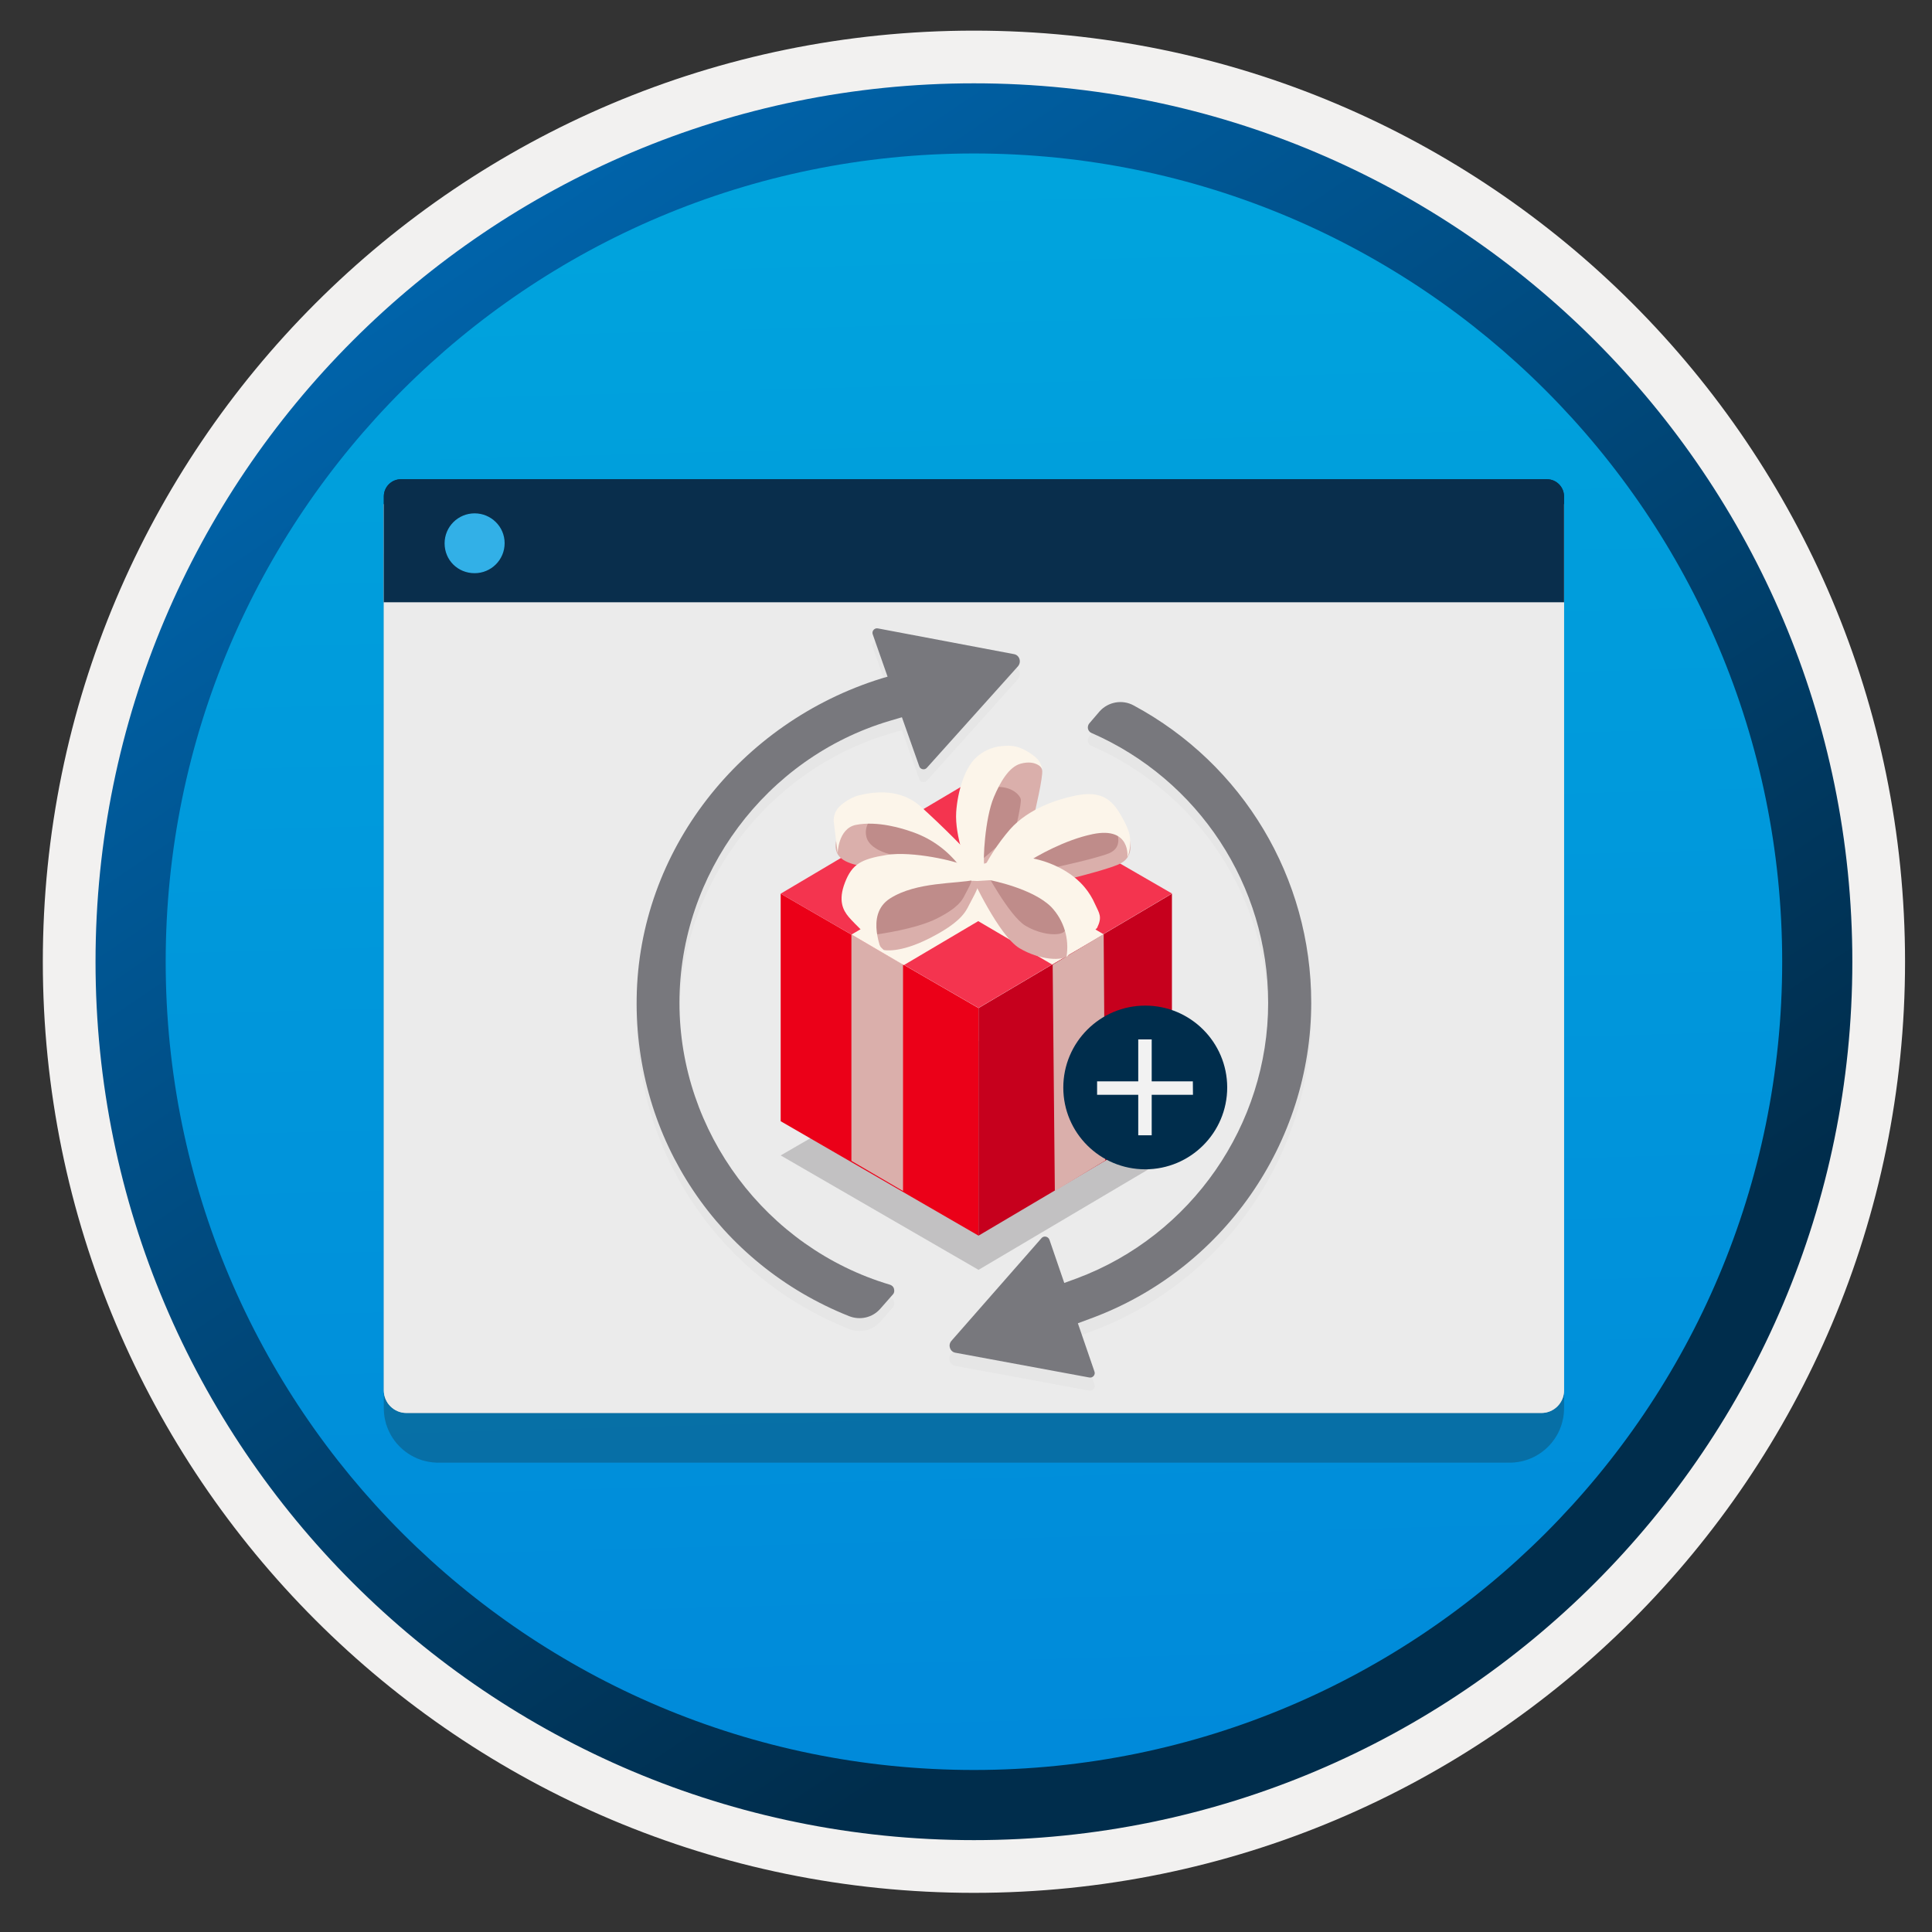 <svg width="103" height="103" viewBox="0 0 103 103" fill="none" xmlns="http://www.w3.org/2000/svg">
<rect x="0" y="0" width="103" height="103" fill="#333333" stroke="none"/>
<path d="M51.923 98.083C26.073 98.083 5.113 77.133 5.113 51.273C5.113 25.413 26.073 4.463 51.923 4.463C77.773 4.463 98.733 25.423 98.733 51.273C98.733 77.123 77.773 98.083 51.923 98.083Z" fill="url(#paint0_linear_166_42560)"/>
<path fill-rule="evenodd" clip-rule="evenodd" d="M97.823 51.273C97.823 76.623 77.273 97.173 51.923 97.173C26.573 97.173 6.023 76.623 6.023 51.273C6.023 25.923 26.573 5.373 51.923 5.373C77.273 5.373 97.823 25.923 97.823 51.273ZM51.923 1.633C79.343 1.633 101.563 23.853 101.563 51.273C101.563 78.693 79.333 100.913 51.923 100.913C24.503 100.913 2.283 78.683 2.283 51.273C2.283 23.853 24.503 1.633 51.923 1.633Z" fill="#F2F1F0"/>
<path fill-rule="evenodd" clip-rule="evenodd" d="M95.013 51.272C95.013 75.072 75.723 94.362 51.923 94.362C28.123 94.362 8.833 75.072 8.833 51.272C8.833 27.472 28.123 8.182 51.923 8.182C75.723 8.182 95.013 27.472 95.013 51.272ZM51.923 4.442C77.783 4.442 98.753 25.412 98.753 51.272C98.753 77.132 77.783 98.102 51.923 98.102C26.063 98.102 5.093 77.132 5.093 51.272C5.093 25.412 26.053 4.442 51.923 4.442Z" fill="url(#paint1_linear_166_42560)"/>
<path opacity="0.15" d="M23.363 77.977H80.483C82.083 77.977 83.383 76.677 83.383 75.077V29.527H20.463V75.077C20.463 76.677 21.763 77.977 23.363 77.977Z" fill="#1F1D20"/>
<path d="M21.663 75.328H82.183C82.843 75.328 83.383 74.788 83.383 74.128V26.878H20.463V74.128C20.463 74.788 21.003 75.328 21.663 75.328Z" fill="#EBEBEB"/>
<path d="M20.463 32.108H83.383V26.468C83.383 25.958 82.973 25.548 82.463 25.548H21.383C20.873 25.548 20.463 25.958 20.463 26.468V32.108Z" fill="#092E4C"/>
<path d="M25.303 30.558C26.183 30.558 26.903 29.848 26.903 28.958C26.903 28.068 26.173 27.368 25.303 27.368C24.423 27.368 23.703 28.078 23.703 28.968C23.703 29.858 24.403 30.558 25.303 30.558Z" fill="#32B0E7"/>
<path d="M57.623 61.602C57.57 61.562 57.478 61.51 57.478 61.51C57.517 61.562 57.57 61.589 57.623 61.602Z" fill="#F2F1F0"/>
<path d="M57.622 61.602C57.675 61.642 57.661 61.629 57.622 61.602V61.602Z" fill="#F2F1F0"/>
<path d="M45.947 45.191C46 45.231 46.092 45.284 46.092 45.284C46.053 45.231 46 45.205 45.947 45.191Z" fill="#F2F1F0"/>
<path d="M45.947 45.178C45.895 45.152 45.908 45.165 45.947 45.178V45.178Z" fill="#F2F1F0"/>
<g opacity="0.15">
<path opacity="0.15" d="M57.425 68.832C63.52 66.55 67.61 60.653 67.61 54.149C67.61 47.895 63.903 42.249 58.177 39.756C58.059 39.703 58.019 39.597 58.006 39.545C57.993 39.492 57.98 39.373 58.072 39.254L58.626 38.608C59.075 38.107 59.827 37.962 60.433 38.291C66.278 41.431 69.906 47.513 69.906 54.149C69.906 61.642 65.183 68.41 58.138 70.996L57.465 71.246L58.349 73.819C58.415 73.99 58.257 74.175 58.072 74.135L50.922 72.816C50.631 72.763 50.513 72.407 50.711 72.183L55.513 66.708C55.631 66.563 55.869 66.616 55.935 66.787L56.726 69.096L57.425 68.832Z" fill="#1F1D20"/>
<path opacity="0.15" d="M49.417 41.616C49.298 41.761 49.061 41.708 49.008 41.537L48.085 38.925L47.412 39.123C40.829 41.088 36.225 47.276 36.225 54.149C36.225 61.035 40.842 67.209 47.438 69.175C47.596 69.228 47.649 69.333 47.663 69.399C47.663 69.426 47.676 69.452 47.676 69.492C47.676 69.558 47.663 69.637 47.596 69.703L46.924 70.468C46.515 70.93 45.855 71.088 45.261 70.85C38.309 68.08 33.837 61.405 33.942 53.911C34.048 46.022 39.47 39.175 47.003 36.84L47.319 36.748L46.528 34.492C46.462 34.321 46.62 34.136 46.805 34.175L54.061 35.561C54.351 35.613 54.47 35.969 54.272 36.207L49.417 41.616Z" fill="#1F1D20"/>
</g>
<path d="M57.425 68.147C63.52 65.864 67.609 59.967 67.609 53.463C67.609 47.21 63.902 41.564 58.177 39.07C58.058 39.017 58.019 38.912 58.005 38.859C57.992 38.806 57.979 38.688 58.071 38.569L58.625 37.922C59.074 37.421 59.826 37.276 60.433 37.606C66.277 40.746 69.905 46.814 69.905 53.45C69.905 60.943 65.182 67.711 58.137 70.297L57.464 70.547L58.348 73.12C58.414 73.292 58.256 73.476 58.071 73.437L50.934 72.117C50.644 72.065 50.525 71.709 50.723 71.484L55.525 66.009C55.644 65.864 55.881 65.917 55.947 66.088L56.739 68.397L57.425 68.147Z" fill="#78787D"/>
<path d="M49.417 40.93C49.298 41.075 49.06 41.022 49.008 40.851L48.084 38.239L47.411 38.437C40.828 40.402 36.224 46.59 36.224 53.463C36.224 60.349 40.842 66.523 47.438 68.489C47.596 68.542 47.649 68.647 47.662 68.713C47.662 68.74 47.675 68.766 47.675 68.806C47.675 68.872 47.662 68.951 47.596 69.017L46.923 69.782C46.514 70.244 45.855 70.402 45.261 70.165C38.309 67.394 33.836 60.719 33.942 53.225C34.047 45.349 39.469 38.502 47.002 36.167L47.319 36.075L46.528 33.819C46.462 33.648 46.62 33.463 46.804 33.502L54.06 34.874C54.351 34.927 54.469 35.283 54.272 35.521L49.417 40.93Z" fill="#78787D"/>
<path opacity="0.2" d="M62.479 61.598L52.168 67.699L41.62 61.598L52.168 55.497L62.479 61.598Z" fill="#1F1D21"/>
<path d="M52.168 53.744V65.876L41.62 59.775V47.644L52.168 53.744Z" fill="#EB0018"/>
<path d="M48.143 51.365V63.496L45.391 61.889V49.757L48.143 51.365Z" fill="#DAAFAB"/>
<path d="M52.168 53.744L62.479 47.644V59.775L52.168 65.876V53.744Z" fill="#C6001D"/>
<path d="M41.62 47.644L51.928 41.536L62.479 47.635L52.168 53.735L41.62 47.644Z" fill="#F4344F"/>
<path d="M45.396 49.824L55.703 43.724L58.499 45.355L48.187 51.453L45.396 49.824Z" fill="#FCF5EA"/>
<path d="M56.09 51.421L45.631 45.279L48.392 43.648L58.842 49.813L56.09 51.421Z" fill="#FCF5EA"/>
<path d="M58.839 49.797L58.925 61.868L56.236 63.499L56.12 51.433L58.839 49.797Z" fill="#DAAFAB"/>
<path d="M52.079 45.963C52.922 45.026 53.878 44.196 54.924 43.493C56.772 42.216 58.469 42.393 58.776 42.612C59.084 42.831 60.009 43.868 60.098 44.265C60.186 44.661 60.627 45.663 59.613 46.092C58.599 46.52 54.901 47.413 54.109 47.413C53.626 47.412 53.144 47.376 52.666 47.303C52.666 47.303 51.813 46.224 52.079 45.963Z" fill="#DAAFAB"/>
<path d="M52.892 46.015C53.367 45.093 54.058 44.3 54.906 43.703C56.278 42.771 58.378 42.538 58.606 42.713C58.835 42.888 59.429 43.857 59.494 44.146C59.559 44.435 59.888 45.164 59.135 45.486C58.383 45.807 54.889 46.576 54.302 46.576C53.944 46.576 53.587 46.549 53.233 46.495C53.233 46.495 52.697 46.208 52.892 46.015Z" fill="#BF8C8A"/>
<path d="M51.727 45.784C51.727 45.784 51.373 42.962 51.99 41.997C52.608 41.032 52.564 40.301 53.307 40.184C54.808 39.951 55.484 40.739 55.558 41.049C55.633 41.359 55.139 43.428 55.139 43.428L51.597 46.485L51.727 45.784Z" fill="#DAAFAB"/>
<path d="M51.69 45.985C51.69 45.985 51.438 43.967 51.879 43.279C52.319 42.592 52.286 42.067 52.811 41.983C53.883 41.813 54.367 42.38 54.419 42.603C54.47 42.827 54.12 44.302 54.12 44.302L51.59 46.486L51.69 45.985Z" fill="#BF8C8A"/>
<path d="M52.233 46.709C52.653 45.81 53.194 44.973 53.841 44.221C54.852 43.076 56.432 42.603 57.336 42.414C58.501 42.181 59.075 42.482 59.538 43.114C59.646 43.26 60.154 44.083 60.221 44.512C60.293 44.917 60.253 45.335 60.105 45.719C60.105 45.719 60.31 44.05 58.261 44.468C56.772 44.773 55.232 45.658 54.738 45.987C54.078 46.427 52.669 47.704 52.669 47.704C52.412 47.433 52.258 47.081 52.233 46.709Z" fill="#FCF5EA"/>
<path d="M51.869 46.411C51.869 46.411 50.681 44.067 49.073 43.768C47.465 43.47 45.904 43.405 45.44 43.57C44.976 43.736 44.34 44.794 44.615 45.453C44.89 46.113 46.067 46.18 46.596 46.278C47.125 46.376 51.869 46.411 51.869 46.411Z" fill="#DAAFAB"/>
<path d="M51.473 46.246C51.473 46.246 50.243 43.834 48.996 43.603C47.749 43.372 47.048 43.356 46.691 43.484C46.476 43.599 46.309 43.788 46.223 44.017C46.138 44.246 46.138 44.498 46.225 44.726C46.437 45.237 47.178 45.495 47.586 45.572C47.994 45.649 51.473 46.246 51.473 46.246Z" fill="#BF8C8A"/>
<path d="M52.519 46.443C51.428 45.228 50.273 44.071 49.061 42.976C48.006 42.062 46.705 42.172 45.736 42.414C45.359 42.536 45.015 42.743 44.731 43.02C44.63 43.128 44.552 43.256 44.504 43.395C44.456 43.535 44.438 43.684 44.452 43.831L44.657 45.497C44.657 45.497 44.676 44.176 45.626 43.978C46.791 43.745 48.159 44.183 48.567 44.33C49.527 44.644 50.378 45.224 51.021 46.003C51.192 46.226 51.429 46.389 51.698 46.468C51.968 46.547 52.255 46.539 52.519 46.443V46.443Z" fill="#FCF5EA"/>
<path d="M51.594 46.269C51.594 46.269 50.895 44.616 50.977 43.295C51.051 42.205 51.443 40.806 52.179 40.266C52.578 39.951 53.069 39.775 53.577 39.765C53.844 39.736 54.114 39.77 54.365 39.865C54.81 40.03 55.323 40.41 55.43 40.629L55.581 40.997C55.581 40.997 55.272 40.48 54.416 40.713C53.764 40.888 53.293 41.769 52.986 42.496C52.501 43.638 52.394 45.966 52.48 46.108C52.836 46.702 52.526 46.401 52.128 46.392L51.594 46.269Z" fill="#FCF5EA"/>
<path d="M51.804 46.742C51.804 46.742 53.256 49.897 54.349 50.55C55.442 51.202 56.679 51.249 56.954 50.927C57.229 50.606 58.1 48.466 57.537 48.012C56.973 47.557 54.255 45.875 53.624 46.18C53.035 46.422 52.426 46.609 51.804 46.742V46.742Z" fill="#DAAFAB"/>
<path d="M52.464 46.308C52.464 46.308 53.799 48.834 54.67 49.353C55.542 49.873 56.535 49.908 56.749 49.654C56.963 49.4 57.667 47.692 57.215 47.324C56.763 46.956 54.596 45.618 54.092 45.863C53.565 46.063 53.02 46.212 52.464 46.308V46.308Z" fill="#BF8C8A"/>
<path d="M52.147 46.166C52.147 46.166 53.652 45.52 54.917 45.737C56.083 45.937 57.196 46.534 57.835 47.315C58.055 47.581 58.237 47.876 58.376 48.193C58.609 48.701 58.779 48.871 58.487 49.472L56.856 51.015C56.936 50.541 56.906 50.054 56.766 49.593C56.627 49.133 56.382 48.711 56.052 48.361C55.059 47.356 52.79 46.925 52.79 46.925L51.757 46.993L51.664 46.506L52.147 46.166Z" fill="#FCF5EA"/>
<path d="M52.128 46.973C52.128 46.973 50.031 46.791 48.43 47.485C47.56 47.861 46.84 48.259 46.761 49.014C46.649 50.079 46.808 50.391 47.113 50.645C47.113 50.645 47.922 50.853 49.562 50.018C51.203 49.184 51.478 48.62 51.66 48.254C51.841 47.888 52.321 47.112 52.128 46.973Z" fill="#DAAFAB"/>
<path d="M51.76 46.835C51.76 46.835 50.129 46.486 48.996 46.973C48.388 47.236 46.559 48.138 46.502 48.676C46.423 49.422 46.535 49.641 46.75 49.813C46.75 49.813 48.814 49.545 49.963 48.961C51.112 48.376 51.305 47.977 51.431 47.725C51.557 47.474 51.895 46.931 51.76 46.835Z" fill="#BF8C8A"/>
<path d="M51.967 46.907C51.862 46.603 51.667 46.338 51.408 46.147C51.019 45.914 48.644 45.359 47.272 45.578C45.899 45.798 45.426 46.075 45.048 47.047C44.671 48.018 44.948 48.529 45.246 48.885C45.545 49.242 46.677 50.316 46.915 50.584C47.153 50.852 46.039 48.797 47.453 47.897C48.868 46.998 50.993 47.128 51.967 46.907Z" fill="#FCF5EA"/>
<path d="M61.057 62.339C63.468 62.339 65.426 60.386 65.426 57.97C65.42 55.559 63.462 53.612 61.057 53.612C58.652 53.612 56.687 55.565 56.687 57.982C56.687 60.392 58.64 62.339 61.057 62.339Z" fill="#002D4C"/>
<path d="M61.4 55.414H60.683V60.525H61.4V55.414Z" fill="#F2F2F2"/>
<path d="M63.594 57.65H58.489V58.368H63.6L63.594 57.65Z" fill="#F2F2F2"/>
<path opacity="0.15" d="M23.363 77.977H80.483C82.083 77.977 83.383 76.677 83.383 75.077V29.527H20.463V75.077C20.463 76.677 21.763 77.977 23.363 77.977Z" fill="#1F1D20"/>
<path d="M21.663 75.328H82.183C82.843 75.328 83.383 74.788 83.383 74.128V26.878H20.463V74.128C20.463 74.788 21.003 75.328 21.663 75.328Z" fill="#EBEBEB"/>
<path d="M20.463 32.108H83.383V26.468C83.383 25.958 82.973 25.548 82.463 25.548H21.383C20.873 25.548 20.463 25.958 20.463 26.468V32.108Z" fill="#092E4C"/>
<path d="M25.303 30.558C26.183 30.558 26.903 29.848 26.903 28.958C26.903 28.068 26.173 27.368 25.303 27.368C24.423 27.368 23.703 28.078 23.703 28.968C23.703 29.858 24.403 30.558 25.303 30.558Z" fill="#32B0E7"/>
<path d="M57.623 61.602C57.57 61.562 57.478 61.51 57.478 61.51C57.517 61.562 57.57 61.589 57.623 61.602Z" fill="#F2F1F0"/>
<path d="M57.622 61.602C57.675 61.642 57.661 61.629 57.622 61.602V61.602Z" fill="#F2F1F0"/>
<path d="M45.947 45.191C46 45.231 46.092 45.284 46.092 45.284C46.053 45.231 46 45.205 45.947 45.191Z" fill="#F2F1F0"/>
<path d="M45.947 45.178C45.895 45.152 45.908 45.165 45.947 45.178V45.178Z" fill="#F2F1F0"/>
<g opacity="0.15">
<path opacity="0.15" d="M57.425 68.832C63.52 66.55 67.61 60.653 67.61 54.149C67.61 47.895 63.903 42.249 58.177 39.756C58.059 39.703 58.019 39.597 58.006 39.545C57.993 39.492 57.98 39.373 58.072 39.254L58.626 38.608C59.075 38.107 59.827 37.962 60.433 38.291C66.278 41.431 69.906 47.513 69.906 54.149C69.906 61.642 65.183 68.41 58.138 70.996L57.465 71.246L58.349 73.819C58.415 73.99 58.257 74.175 58.072 74.135L50.922 72.816C50.631 72.763 50.513 72.407 50.711 72.183L55.513 66.708C55.631 66.563 55.869 66.616 55.935 66.787L56.726 69.096L57.425 68.832Z" fill="#1F1D20"/>
<path opacity="0.15" d="M49.417 41.616C49.298 41.761 49.061 41.708 49.008 41.537L48.085 38.925L47.412 39.123C40.829 41.088 36.225 47.276 36.225 54.149C36.225 61.035 40.842 67.209 47.438 69.175C47.596 69.228 47.649 69.333 47.663 69.399C47.663 69.426 47.676 69.452 47.676 69.492C47.676 69.558 47.663 69.637 47.596 69.703L46.924 70.468C46.515 70.93 45.855 71.088 45.261 70.85C38.309 68.08 33.837 61.405 33.942 53.911C34.048 46.022 39.47 39.175 47.003 36.84L47.319 36.748L46.528 34.492C46.462 34.321 46.62 34.136 46.805 34.175L54.061 35.561C54.351 35.613 54.47 35.969 54.272 36.207L49.417 41.616Z" fill="#1F1D20"/>
</g>
<path d="M57.425 68.147C63.52 65.864 67.609 59.967 67.609 53.463C67.609 47.21 63.902 41.564 58.177 39.07C58.058 39.017 58.019 38.912 58.005 38.859C57.992 38.806 57.979 38.688 58.071 38.569L58.625 37.922C59.074 37.421 59.826 37.276 60.433 37.606C66.277 40.746 69.905 46.814 69.905 53.45C69.905 60.943 65.182 67.711 58.137 70.297L57.464 70.547L58.348 73.12C58.414 73.292 58.256 73.476 58.071 73.437L50.934 72.117C50.644 72.065 50.525 71.709 50.723 71.484L55.525 66.009C55.644 65.864 55.881 65.917 55.947 66.088L56.739 68.397L57.425 68.147Z" fill="#78787D"/>
<path d="M49.417 40.93C49.298 41.075 49.06 41.022 49.008 40.851L48.084 38.239L47.411 38.437C40.828 40.402 36.224 46.59 36.224 53.463C36.224 60.349 40.842 66.523 47.438 68.489C47.596 68.542 47.649 68.647 47.662 68.713C47.662 68.74 47.675 68.766 47.675 68.806C47.675 68.872 47.662 68.951 47.596 69.017L46.923 69.782C46.514 70.244 45.855 70.402 45.261 70.165C38.309 67.394 33.836 60.719 33.942 53.225C34.047 45.349 39.469 38.502 47.002 36.167L47.319 36.075L46.528 33.819C46.462 33.648 46.62 33.463 46.804 33.502L54.06 34.874C54.351 34.927 54.469 35.283 54.272 35.521L49.417 40.93Z" fill="#78787D"/>
<path opacity="0.2" d="M62.479 61.598L52.168 67.699L41.62 61.598L52.168 55.497L62.479 61.598Z" fill="#1F1D21"/>
<path d="M52.168 53.744V65.876L41.62 59.775V47.644L52.168 53.744Z" fill="#EB0018"/>
<path d="M48.143 51.365V63.496L45.391 61.889V49.757L48.143 51.365Z" fill="#DAAFAB"/>
<path d="M52.168 53.744L62.479 47.644V59.775L52.168 65.876V53.744Z" fill="#C6001D"/>
<path d="M41.62 47.644L51.928 41.536L62.479 47.635L52.168 53.735L41.62 47.644Z" fill="#F4344F"/>
<path d="M45.396 49.824L55.703 43.724L58.499 45.355L48.187 51.453L45.396 49.824Z" fill="#FCF5EA"/>
<path d="M56.09 51.421L45.631 45.279L48.392 43.648L58.842 49.813L56.09 51.421Z" fill="#FCF5EA"/>
<path d="M58.839 49.797L58.925 61.868L56.236 63.499L56.12 51.433L58.839 49.797Z" fill="#DAAFAB"/>
<path d="M52.079 45.963C52.922 45.026 53.878 44.196 54.924 43.493C56.772 42.216 58.469 42.393 58.776 42.612C59.084 42.831 60.009 43.868 60.098 44.265C60.186 44.661 60.627 45.663 59.613 46.092C58.599 46.52 54.901 47.413 54.109 47.413C53.626 47.412 53.144 47.376 52.666 47.303C52.666 47.303 51.813 46.224 52.079 45.963Z" fill="#DAAFAB"/>
<path d="M52.892 46.015C53.367 45.093 54.058 44.3 54.906 43.703C56.278 42.771 58.378 42.538 58.606 42.713C58.835 42.888 59.429 43.857 59.494 44.146C59.559 44.435 59.888 45.164 59.135 45.486C58.383 45.807 54.889 46.576 54.302 46.576C53.944 46.576 53.587 46.549 53.233 46.495C53.233 46.495 52.697 46.208 52.892 46.015Z" fill="#BF8C8A"/>
<path d="M51.727 45.784C51.727 45.784 51.373 42.962 51.99 41.997C52.608 41.032 52.564 40.301 53.307 40.184C54.808 39.951 55.484 40.739 55.558 41.049C55.633 41.359 55.139 43.428 55.139 43.428L51.597 46.485L51.727 45.784Z" fill="#DAAFAB"/>
<path d="M51.69 45.985C51.69 45.985 51.438 43.967 51.879 43.279C52.319 42.592 52.286 42.067 52.811 41.983C53.883 41.813 54.367 42.38 54.419 42.603C54.47 42.827 54.12 44.302 54.12 44.302L51.59 46.486L51.69 45.985Z" fill="#BF8C8A"/>
<path d="M52.233 46.709C52.653 45.81 53.194 44.973 53.841 44.221C54.852 43.076 56.432 42.603 57.336 42.414C58.501 42.181 59.075 42.482 59.538 43.114C59.646 43.26 60.154 44.083 60.221 44.512C60.293 44.917 60.253 45.335 60.105 45.719C60.105 45.719 60.31 44.05 58.261 44.468C56.772 44.773 55.232 45.658 54.738 45.987C54.078 46.427 52.669 47.704 52.669 47.704C52.412 47.433 52.258 47.081 52.233 46.709Z" fill="#FCF5EA"/>
<path d="M51.869 46.411C51.869 46.411 50.681 44.067 49.073 43.768C47.465 43.47 45.904 43.405 45.44 43.57C44.976 43.736 44.34 44.794 44.615 45.453C44.89 46.113 46.067 46.18 46.596 46.278C47.125 46.376 51.869 46.411 51.869 46.411Z" fill="#DAAFAB"/>
<path d="M51.473 46.246C51.473 46.246 50.243 43.834 48.996 43.603C47.749 43.372 47.048 43.356 46.691 43.484C46.476 43.599 46.309 43.788 46.223 44.017C46.138 44.246 46.138 44.498 46.225 44.726C46.437 45.237 47.178 45.495 47.586 45.572C47.994 45.649 51.473 46.246 51.473 46.246Z" fill="#BF8C8A"/>
<path d="M52.519 46.443C51.428 45.228 50.273 44.071 49.061 42.976C48.006 42.062 46.705 42.172 45.736 42.414C45.359 42.536 45.015 42.743 44.731 43.02C44.63 43.128 44.552 43.256 44.504 43.395C44.456 43.535 44.438 43.684 44.452 43.831L44.657 45.497C44.657 45.497 44.676 44.176 45.626 43.978C46.791 43.745 48.159 44.183 48.567 44.33C49.527 44.644 50.378 45.224 51.021 46.003C51.192 46.226 51.429 46.389 51.698 46.468C51.968 46.547 52.255 46.539 52.519 46.443V46.443Z" fill="#FCF5EA"/>
<path d="M51.594 46.269C51.594 46.269 50.895 44.616 50.977 43.295C51.051 42.205 51.443 40.806 52.179 40.266C52.578 39.951 53.069 39.775 53.577 39.765C53.844 39.736 54.114 39.77 54.365 39.865C54.81 40.03 55.323 40.41 55.43 40.629L55.581 40.997C55.581 40.997 55.272 40.48 54.416 40.713C53.764 40.888 53.293 41.769 52.986 42.496C52.501 43.638 52.394 45.966 52.48 46.108C52.836 46.702 52.526 46.401 52.128 46.392L51.594 46.269Z" fill="#FCF5EA"/>
<path d="M51.804 46.742C51.804 46.742 53.256 49.897 54.349 50.55C55.442 51.202 56.679 51.249 56.954 50.927C57.229 50.606 58.1 48.466 57.537 48.012C56.973 47.557 54.255 45.875 53.624 46.18C53.035 46.422 52.426 46.609 51.804 46.742V46.742Z" fill="#DAAFAB"/>
<path d="M52.464 46.308C52.464 46.308 53.799 48.834 54.67 49.353C55.542 49.873 56.535 49.908 56.749 49.654C56.963 49.4 57.667 47.692 57.215 47.324C56.763 46.956 54.596 45.618 54.092 45.863C53.565 46.063 53.02 46.212 52.464 46.308V46.308Z" fill="#BF8C8A"/>
<path d="M52.147 46.166C52.147 46.166 53.652 45.52 54.917 45.737C56.083 45.937 57.196 46.534 57.835 47.315C58.055 47.581 58.237 47.876 58.376 48.193C58.609 48.701 58.779 48.871 58.487 49.472L56.856 51.015C56.936 50.541 56.906 50.054 56.766 49.593C56.627 49.133 56.382 48.711 56.052 48.361C55.059 47.356 52.79 46.925 52.79 46.925L51.757 46.993L51.664 46.506L52.147 46.166Z" fill="#FCF5EA"/>
<path d="M52.128 46.973C52.128 46.973 50.031 46.791 48.43 47.485C47.56 47.861 46.84 48.259 46.761 49.014C46.649 50.079 46.808 50.391 47.113 50.645C47.113 50.645 47.922 50.853 49.562 50.018C51.203 49.184 51.478 48.62 51.66 48.254C51.841 47.888 52.321 47.112 52.128 46.973Z" fill="#DAAFAB"/>
<path d="M51.76 46.835C51.76 46.835 50.129 46.486 48.996 46.973C48.388 47.236 46.559 48.138 46.502 48.676C46.423 49.422 46.535 49.641 46.75 49.813C46.75 49.813 48.814 49.545 49.963 48.961C51.112 48.376 51.305 47.977 51.431 47.725C51.557 47.474 51.895 46.931 51.76 46.835Z" fill="#BF8C8A"/>
<path d="M51.967 46.907C51.862 46.603 51.667 46.338 51.408 46.147C51.019 45.914 48.644 45.359 47.272 45.578C45.899 45.798 45.426 46.075 45.048 47.047C44.671 48.018 44.948 48.529 45.246 48.885C45.545 49.242 46.677 50.316 46.915 50.584C47.153 50.852 46.039 48.797 47.453 47.897C48.868 46.998 50.993 47.128 51.967 46.907Z" fill="#FCF5EA"/>
<path d="M61.057 62.339C63.468 62.339 65.426 60.386 65.426 57.97C65.42 55.559 63.462 53.612 61.057 53.612C58.652 53.612 56.687 55.565 56.687 57.982C56.687 60.392 58.64 62.339 61.057 62.339Z" fill="#002D4C"/>
<path d="M61.4 55.414H60.683V60.525H61.4V55.414Z" fill="#F2F2F2"/>
<path d="M63.594 57.65H58.489V58.368H63.6L63.594 57.65Z" fill="#F2F2F2"/>
<defs>
<linearGradient id="paint0_linear_166_42560" x1="50.149" y1="-13.517" x2="54.131" y2="132.254" gradientUnits="userSpaceOnUse">
<stop stop-color="#00ABDE"/>
<stop offset="1" stop-color="#007ED8"/>
</linearGradient>
<linearGradient id="paint1_linear_166_42560" x1="3.353" y1="-20.35" x2="98.881" y2="120.531" gradientUnits="userSpaceOnUse">
<stop stop-color="#007ED8"/>
<stop offset="0.707" stop-color="#002D4C"/>
</linearGradient>
</defs>
</svg>

